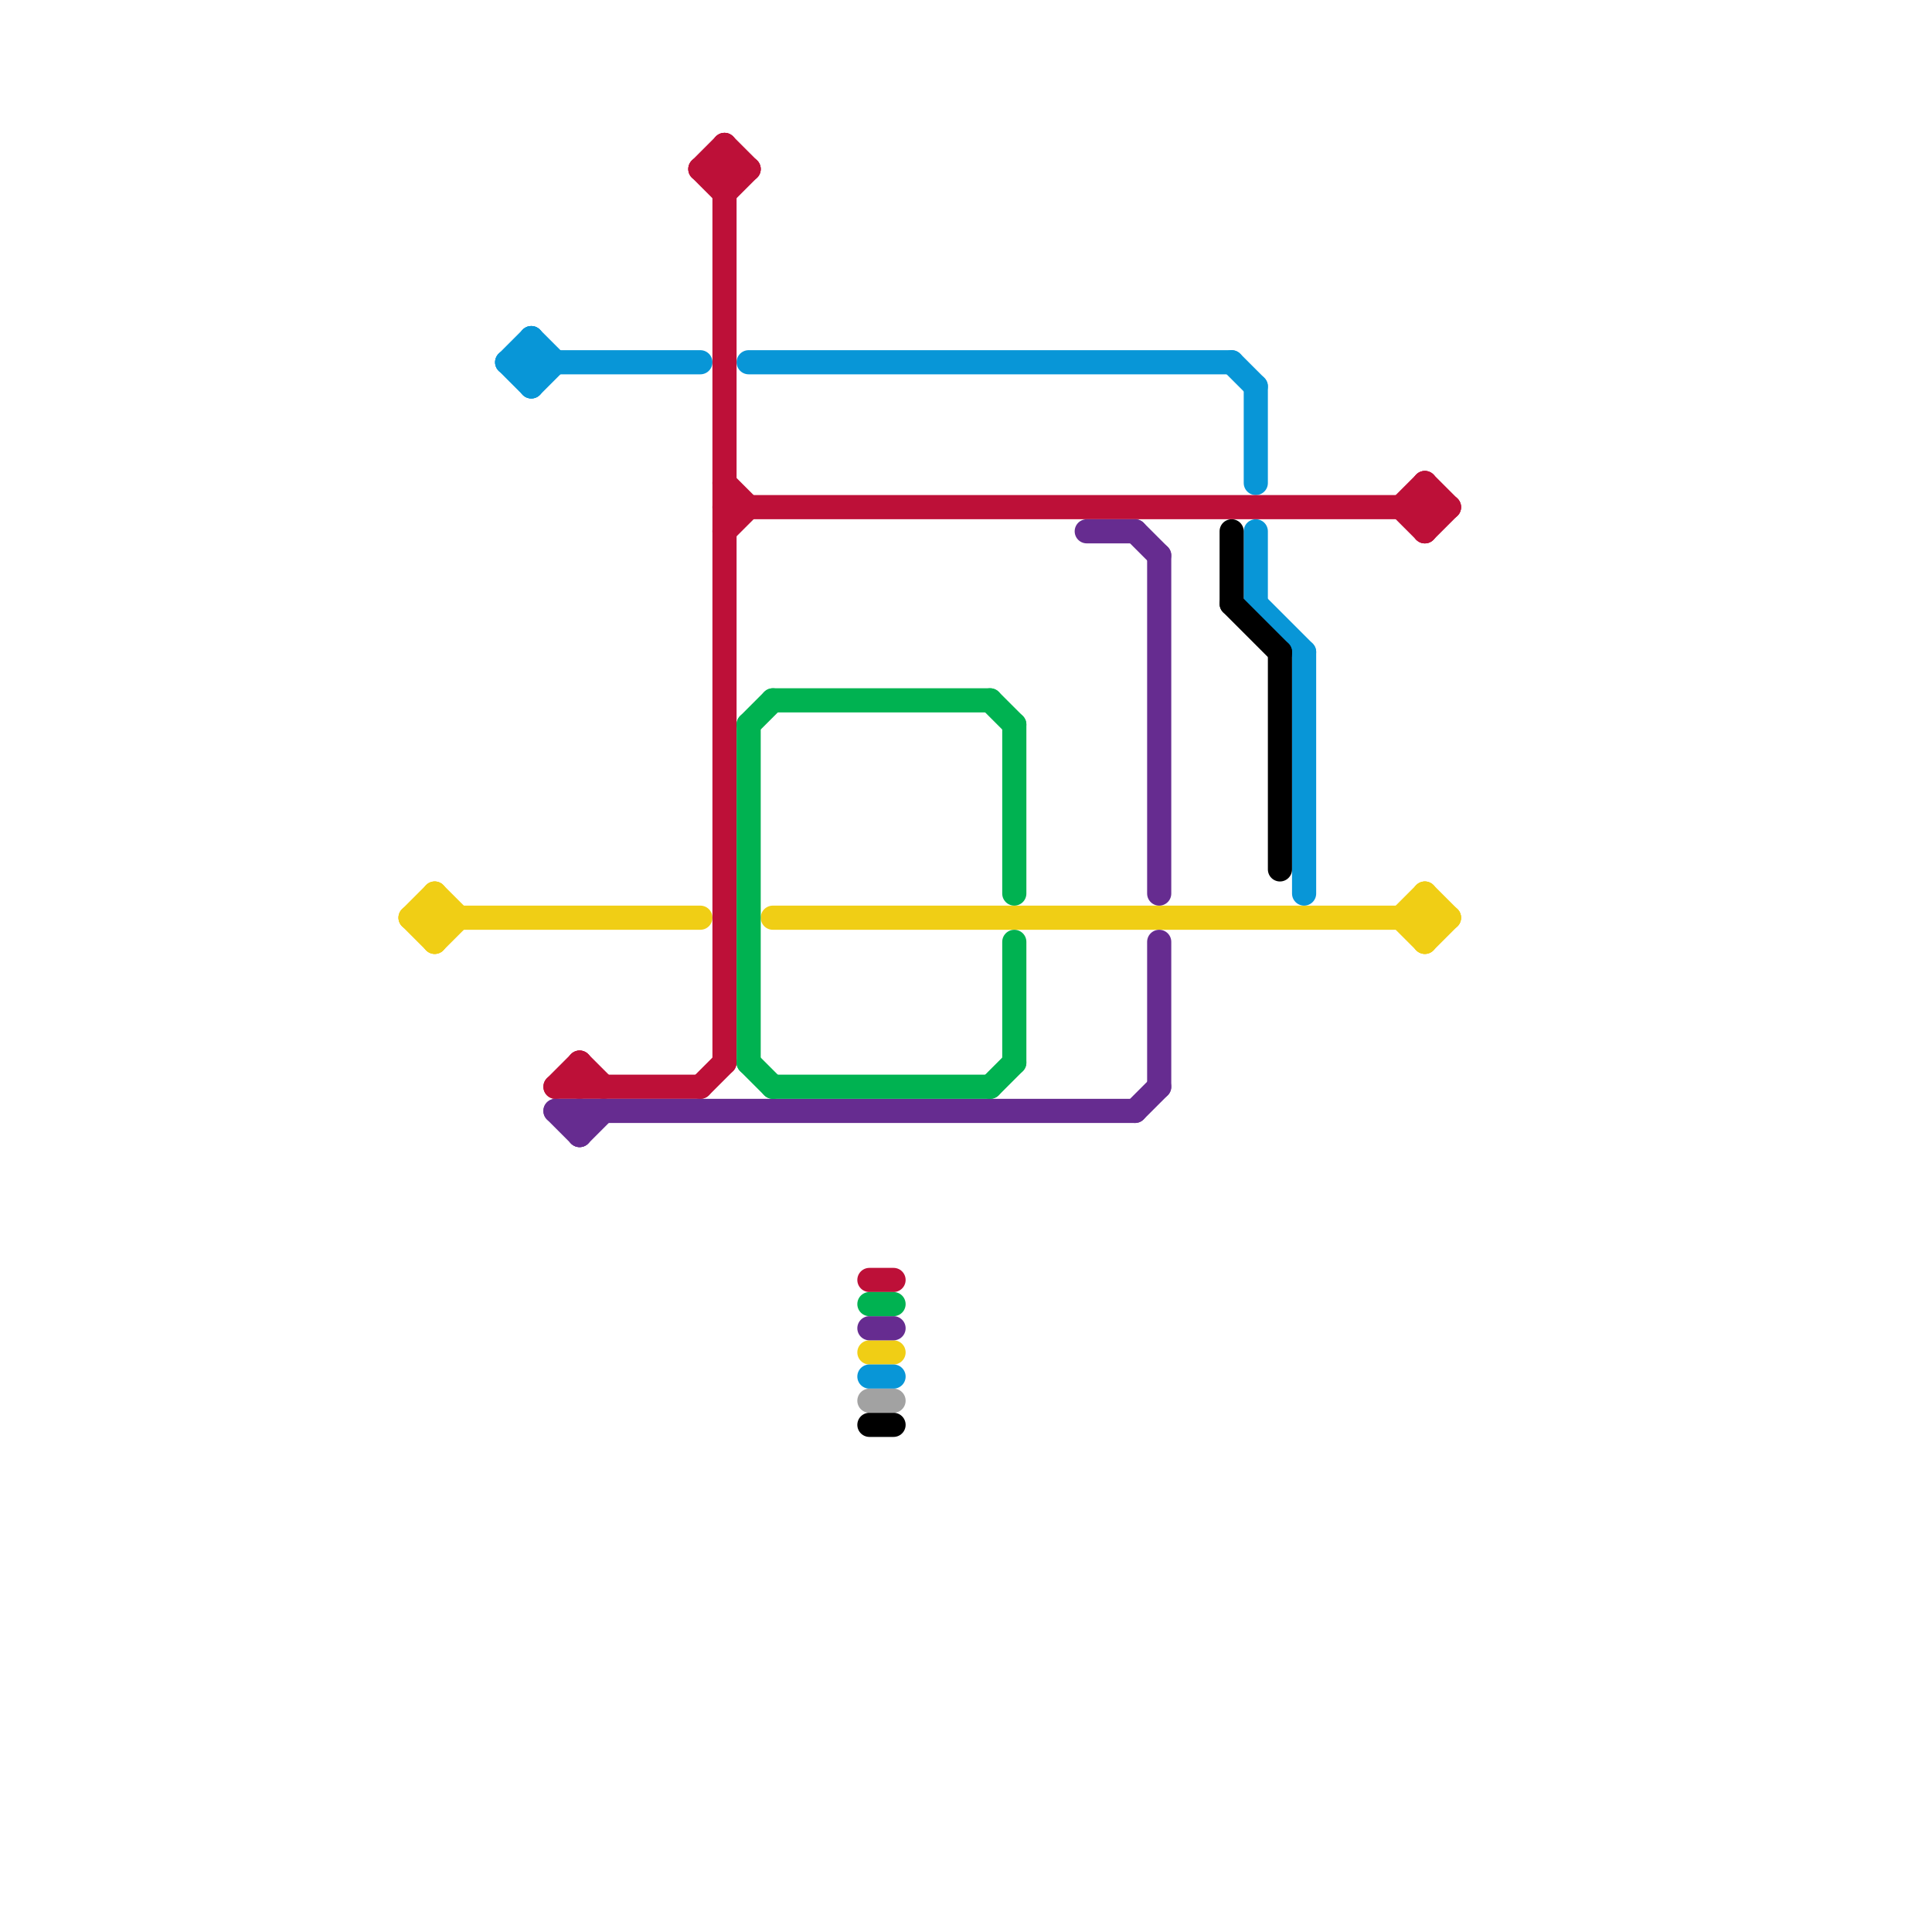 
<svg version="1.1" xmlns="http://www.w3.org/2000/svg" viewBox="0 0 80 80">
<style>text { font: 1px Helvetica; font-weight: 600; white-space: pre; dominant-baseline: central; } line { stroke-width: 1; fill: none; stroke-linecap: round; stroke-linejoin: round; } .c0 { stroke: #f0ce15 } .c1 { stroke: #0896d7 } .c2 { stroke: #000000 } .c3 { stroke: #bd1038 } .c4 { stroke: #662c90 } .c5 { stroke: #00b251 } .c6 { stroke: #a2a2a2 } .w1 { stroke-width: 1; }</style><defs><g id="wm-xf"><circle r="1.2" fill="#000"/><circle r="0.9" fill="#fff"/><circle r="0.6" fill="#000"/><circle r="0.3" fill="#fff"/></g><g id="wm"><circle r="0.6" fill="#000"/><circle r="0.3" fill="#fff"/></g></defs><line class="c0 " x1="17" y1="38" x2="18" y2="39"/><line class="c0 " x1="36" y1="56" x2="37" y2="56"/><line class="c0 " x1="18" y1="39" x2="19" y2="38"/><line class="c0 " x1="59" y1="39" x2="60" y2="38"/><line class="c0 " x1="59" y1="37" x2="59" y2="39"/><line class="c0 " x1="17" y1="38" x2="29" y2="38"/><line class="c0 " x1="58" y1="38" x2="59" y2="37"/><line class="c0 " x1="18" y1="37" x2="18" y2="39"/><line class="c0 " x1="17" y1="38" x2="18" y2="37"/><line class="c0 " x1="18" y1="37" x2="19" y2="38"/><line class="c0 " x1="58" y1="38" x2="59" y2="39"/><line class="c0 " x1="59" y1="37" x2="60" y2="38"/><line class="c0 " x1="32" y1="38" x2="60" y2="38"/><line class="c1 " x1="52" y1="22" x2="52" y2="25"/><line class="c1 " x1="21" y1="15" x2="22" y2="14"/><line class="c1 " x1="36" y1="57" x2="37" y2="57"/><line class="c1 " x1="52" y1="25" x2="54" y2="27"/><line class="c1 " x1="51" y1="15" x2="52" y2="16"/><line class="c1 " x1="52" y1="16" x2="52" y2="20"/><line class="c1 " x1="21" y1="15" x2="22" y2="16"/><line class="c1 " x1="22" y1="14" x2="22" y2="16"/><line class="c1 " x1="21" y1="15" x2="29" y2="15"/><line class="c1 " x1="54" y1="27" x2="54" y2="37"/><line class="c1 " x1="22" y1="16" x2="23" y2="15"/><line class="c1 " x1="31" y1="15" x2="51" y2="15"/><line class="c1 " x1="22" y1="14" x2="23" y2="15"/><line class="c2 " x1="51" y1="22" x2="51" y2="25"/><line class="c2 " x1="51" y1="25" x2="53" y2="27"/><line class="c2 " x1="36" y1="59" x2="37" y2="59"/><line class="c2 " x1="53" y1="27" x2="53" y2="36"/><line class="c3 " x1="58" y1="21" x2="59" y2="20"/><line class="c3 " x1="59" y1="20" x2="59" y2="22"/><line class="c3 " x1="24" y1="44" x2="25" y2="45"/><line class="c3 " x1="30" y1="6" x2="30" y2="44"/><line class="c3 " x1="29" y1="7" x2="31" y2="7"/><line class="c3 " x1="30" y1="8" x2="31" y2="7"/><line class="c3 " x1="29" y1="7" x2="30" y2="8"/><line class="c3 " x1="23" y1="45" x2="29" y2="45"/><line class="c3 " x1="58" y1="21" x2="59" y2="22"/><line class="c3 " x1="29" y1="45" x2="30" y2="44"/><line class="c3 " x1="59" y1="22" x2="60" y2="21"/><line class="c3 " x1="24" y1="44" x2="24" y2="45"/><line class="c3 " x1="30" y1="20" x2="31" y2="21"/><line class="c3 " x1="29" y1="7" x2="30" y2="6"/><line class="c3 " x1="30" y1="22" x2="31" y2="21"/><line class="c3 " x1="23" y1="45" x2="24" y2="44"/><line class="c3 " x1="30" y1="21" x2="60" y2="21"/><line class="c3 " x1="59" y1="20" x2="60" y2="21"/><line class="c3 " x1="30" y1="6" x2="31" y2="7"/><line class="c3 " x1="36" y1="53" x2="37" y2="53"/><line class="c4 " x1="48" y1="23" x2="48" y2="37"/><line class="c4 " x1="36" y1="55" x2="37" y2="55"/><line class="c4 " x1="45" y1="22" x2="47" y2="22"/><line class="c4 " x1="47" y1="22" x2="48" y2="23"/><line class="c4 " x1="24" y1="46" x2="24" y2="47"/><line class="c4 " x1="23" y1="46" x2="47" y2="46"/><line class="c4 " x1="24" y1="47" x2="25" y2="46"/><line class="c4 " x1="47" y1="46" x2="48" y2="45"/><line class="c4 " x1="23" y1="46" x2="24" y2="47"/><line class="c4 " x1="48" y1="39" x2="48" y2="45"/><line class="c5 " x1="41" y1="45" x2="42" y2="44"/><line class="c5 " x1="31" y1="30" x2="32" y2="29"/><line class="c5 " x1="41" y1="29" x2="42" y2="30"/><line class="c5 " x1="31" y1="44" x2="32" y2="45"/><line class="c5 " x1="32" y1="45" x2="41" y2="45"/><line class="c5 " x1="31" y1="30" x2="31" y2="44"/><line class="c5 " x1="32" y1="29" x2="41" y2="29"/><line class="c5 " x1="42" y1="30" x2="42" y2="37"/><line class="c5 " x1="36" y1="54" x2="37" y2="54"/><line class="c5 " x1="42" y1="39" x2="42" y2="44"/><line class="c6 " x1="36" y1="58" x2="37" y2="58"/>
</svg>
